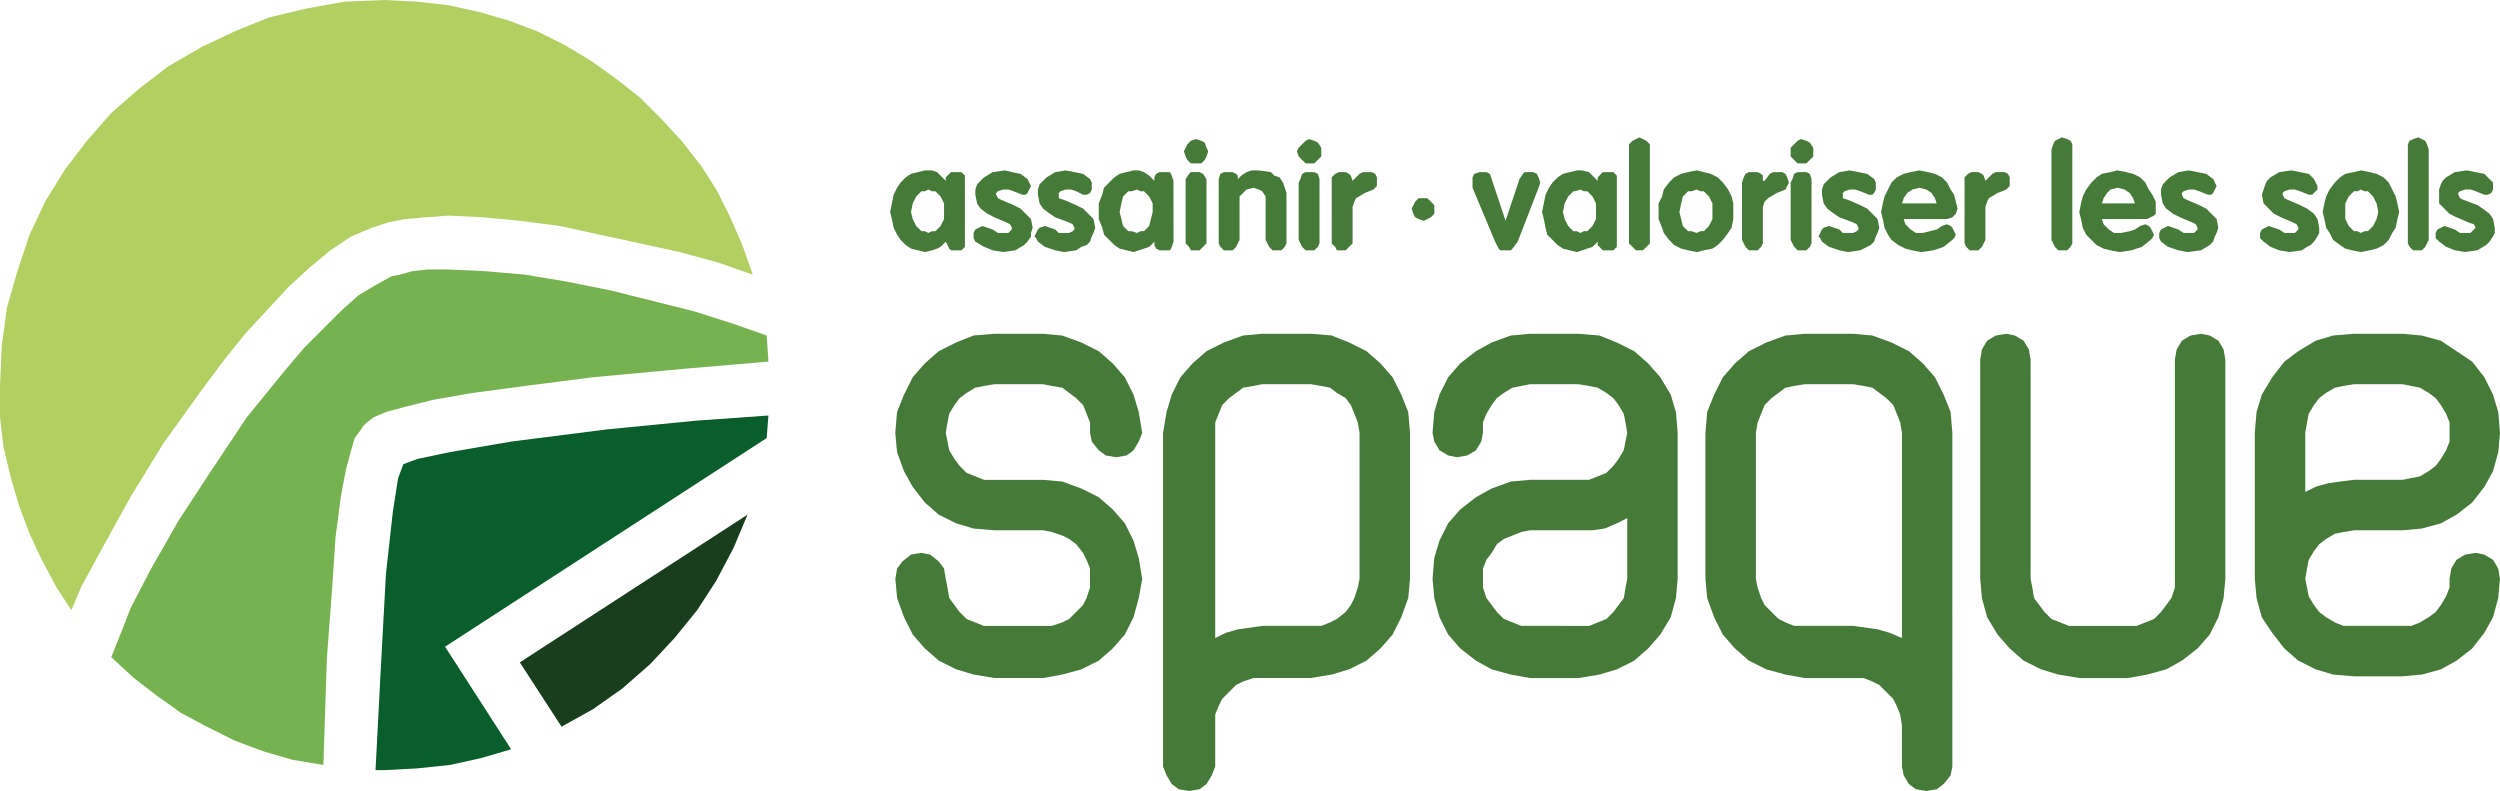 <?xml version="1.0" encoding="UTF-8"?> <svg xmlns="http://www.w3.org/2000/svg" width="222.07" height="70.266" viewBox="0 0 222.07 70.266"><g id="Groupe_4718" data-name="Groupe 4718" transform="translate(-36.372 0.884)"><g id="logo-spaque" transform="translate(36.372 -0.884)"><path id="Tracé_534" data-name="Tracé 534" d="M203.4,30.309h0l.309-.154h.309l.463-.463.309-.618v-.618h0v-.772l-.309-.618-.463-.463h-.309l-.309-.154h0l-.309.154h-.309l-.463.463-.309.618-.154.772h0l.154.618.309.618.463.463h.309Zm3.243.309h0v.927l-.309.309h-.927l-.154-.154-.154-.309-.154-.309h0l-.463.463-.309.154-.463.154-.618.154h0l-.618-.154-.618-.154-.463-.309-.463-.463-.309-.463-.309-.618-.154-.772L200,28.456h0l.154-.772.154-.772.309-.618.309-.463.463-.463.463-.309.618-.154.618-.154h.618l.463.154.309.309.463.463h0v-.309l.309-.309.154-.154h.927l.309.309Z" transform="translate(-120.932 -9.616)" fill="#467a38"></path><path id="Tracé_535" data-name="Tracé 535" d="M216.324,26.912h0l-.772-.309-.463-.154h-.463l-.463.154-.154.154v.154h0l.154.309.309.154,1.081.463.618.309.463.463.463.463.154.772h0l-.154.463v.309l-.309.463-.309.309-.772.463-1.081.154h0l-.927-.154-.772-.309-.772-.463L212,30.773v-.154h0v-.309l.154-.309.309-.154.309-.154h0l.463.154L213.7,30l.463.309h.927l.154-.154L215.4,30v-.154h0l-.154-.309-.309-.154-1.081-.463-.618-.309-.618-.463-.309-.463-.154-.772h0v-.463l.154-.463.309-.309.309-.309.772-.463,1.081-.154h0l.618.154.772.154.618.463.154.309.154.309h0l-.154.309-.154.309-.154.154Z" transform="translate(-125.519 -9.616)" fill="#467a38"></path><path id="Tracé_536" data-name="Tracé 536" d="M225.074,26.912h0l-.618-.309-.463-.154h-.463l-.463.154-.154.154v.154h0v.309l.463.154,1.081.463.618.309.463.463.463.463.154.772h0l-.154.463-.154.309-.154.463-.309.309-.463.154-.463.309-1.081.154h0l-.772-.154-.927-.309-.618-.463-.154-.309-.154-.154h0l.154-.309.154-.309.154-.154.463-.154h0l.463.154L222.6,30l.309.309h.927l.309-.154L224.3,30v-.154h0l-.154-.309-.309-.154L222.6,28.92l-.463-.309-.618-.463-.309-.463-.154-.772h0v-.463l.154-.463.309-.309.309-.309.772-.463.927-.154h0l.772.154.772.154.618.463.154.309v.309h0v.309l-.154.309-.309.154Z" transform="translate(-128.864 -9.616)" fill="#467a38"></path><path id="Tracé_537" data-name="Tracé 537" d="M233.4,30.309h0l.309-.154h.309l.463-.463.154-.618.154-.618h0v-.772l-.309-.618-.463-.463h-.309l-.309-.154h0l-.463.154h-.309l-.463.463-.154.618-.154.772h0l.154.618.154.618.463.463h.309Zm3.243.309h0v.463l-.154.463-.154.309h-.927L235.1,31.7l-.154-.309v-.309h0l-.463.463-.463.154-.463.154-.463.154h0l-.618-.154-.618-.154-.463-.309-.463-.463-.463-.463-.154-.618L230,29.074v-.618h0v-.772l.309-.772.154-.618.463-.463.463-.463.463-.309.618-.154.618-.154h.463l.463.154.463.309.463.463h0v-.309l.154-.309.309-.154h.927l.154.309.154.463Z" transform="translate(-132.401 -9.616)" fill="#467a38"></path><path id="Tracé_538" data-name="Tracé 538" d="M242.4,24.111h0V23.8l.309-.463.154-.154h.772l.309.154.309.463v5.405h0v.309l-.309.309-.309.309h-.772l-.154-.309-.309-.309Zm2.008-2.78h0l-.154.463-.154.309-.309.309h-.927l-.309-.309-.154-.309-.154-.463h0l.154-.309.154-.309.309-.309.463-.154h0l.463.154.309.154.154.463Z" transform="translate(-137.083 -7.896)" fill="#467a38"></path><path id="Tracé_539" data-name="Tracé 539" d="M247.25,25.831h0v-.309l.154-.463.309-.154h.772l.309.154.154.154v.309h0l.309-.309.463-.309.463-.154h.618l1.081.154.309.309.463.154.309.463.154.463.154.463v4.17h0v.309l-.154.309-.309.309h-.772l-.309-.309-.154-.309-.154-.309V27.684h0v-.618l-.309-.463-.309-.154-.463-.154h0l-.618.154-.309.309-.309.309v3.861h0l-.154.309-.154.309-.309.309h-.772l-.309-.309-.154-.309V25.831Z" transform="translate(-138.995 -9.616)" fill="#467a38"></path><path id="Tracé_540" data-name="Tracé 540" d="M258.654,24.111h0l.154-.309.154-.463.309-.154h.772l.309.154.154.463v5.405h0v.309l-.154.309-.309.309h-.772l-.309-.309-.154-.309-.154-.309Zm2.008-2.78h0v.463l-.309.309-.309.309h-.772l-.309-.309-.309-.309-.154-.463h0l.154-.309.309-.309.309-.309.309-.154h0l.463.154.309.154.309.463Z" transform="translate(-143.296 -7.896)" fill="#467a38"></path><path id="Tracé_541" data-name="Tracé 541" d="M263.5,25.927h0v-.463l.309-.309.309-.154h.618l.309.154.154.154.154.463h0l.618-.618L266.28,25h.772l.309.154.154.309v.463h0v.309l-.309.309-.772.309h0l-.772.463-.154.309-.154.463v2.934h0v.309l-.309.309-.309.309h-.772l-.154-.309-.309-.309V25.927Z" transform="translate(-145.207 -9.711)" fill="#467a38"></path><path id="Tracé_542" data-name="Tracé 542" d="M277.008,29.677h0v.463l-.309.309-.309.154-.309.154h0l-.463-.154-.309-.154-.154-.309L275,29.677h0l.154-.309.154-.309.309-.309h.772l.309.309.309.309v.309Z" transform="translate(-149.603 -11.145)" fill="#467a38"></path><path id="Tracé_543" data-name="Tracé 543" d="M283.75,26.39h0v-.463h0v-.463l.154-.309.463-.154h.618l.309.154.154.463,1.235,3.706h0l1.235-3.706h0l.309-.463.154-.154h.772l.309.154.154.309.154.463h0l-.154.463-1.853,4.787h0l-.463.618-.154.154h-.927l-.154-.154-.309-.618L283.75,26.39Z" transform="translate(-152.948 -9.711)" fill="#467a38"></path><path id="Tracé_544" data-name="Tracé 544" d="M297.147,30.309h0l.309-.154h.309l.463-.463.309-.618v-.618h0v-.772l-.309-.618-.463-.463h-.309l-.309-.154h0l-.463.154h-.154l-.463.463-.309.618-.154.772h0l.154.618.309.618.463.463h.309Zm3.243.309h0v.927l-.309.309h-.927L299,31.7l-.309-.309v-.309h0l-.463.463-.463.154-.463.154-.463.154h0l-.618-.154L295.6,31.7l-.463-.309-.463-.463-.463-.463-.154-.618-.154-.772-.154-.618h0l.154-.772.154-.772.309-.618.309-.463.463-.463.463-.309.618-.154.618-.154h.463l.618.154.309.309.463.463h0v-.309l.309-.309.154-.154h.927l.309.309Z" transform="translate(-156.771 -9.616)" fill="#467a38"></path><path id="Tracé_545" data-name="Tracé 545" d="M306.25,21.081h0v-.463l.309-.309.309-.154.309-.154h0l.309.154.309.154.309.309v8.494h0v.309l-.309.309-.309.309h-.618l-.309-.309-.309-.309V21.081Z" transform="translate(-161.55 -7.8)" fill="#467a38"></path><path id="Tracé_546" data-name="Tracé 546" d="M312.353,28.456h0l.154.618.154.618.463.463h.309l.463.154h0l.309-.154h.309l.463-.463.309-.618v-.618h0v-.772l-.309-.618-.463-.463h-.309l-.309-.154h0l-.463.154h-.309l-.463.463-.154.618Zm4.787,0h0v.618l-.154.772-.309.463-.463.618-.463.463-.463.309-.772.154-.618.154h0l-.772-.154-.618-.154-.618-.309-.463-.463-.463-.618-.154-.463-.309-.772v-.618h0v-.772l.309-.618.154-.618.463-.618.463-.463.618-.309.618-.154.772-.154h0l.618.154.618.154.618.309.463.463.463.618.309.618.154.618Z" transform="translate(-163.174 -9.616)" fill="#467a38"></path><path id="Tracé_547" data-name="Tracé 547" d="M322.5,25.927h0l.154-.463.154-.309.309-.154h.772l.309.154.154.154v.463h.154l.463-.618L325.28,25h.772l.309.154.154.309.154.463h0l-.154.309-.154.309-.772.309h0l-.772.463-.309.309-.154.463v2.934h0v.309l-.154.309-.309.309h-.772l-.309-.309-.154-.309-.154-.309v-5.1Z" transform="translate(-167.762 -9.711)" fill="#467a38"></path><path id="Tracé_548" data-name="Tracé 548" d="M329.5,24.111h0l.154-.309.154-.463.309-.154h.772l.309.154.154.463v5.405h0v.309l-.154.309-.309.309h-.772l-.309-.309-.154-.309-.154-.309Zm2.008-2.78h0v.463l-.309.309-.309.309h-.772l-.309-.309-.309-.309v-.463h0v-.309l.309-.309.309-.309.309-.154h0l.463.154.309.154.309.463Z" transform="translate(-170.438 -7.896)" fill="#467a38"></path><path id="Tracé_549" data-name="Tracé 549" d="M337.978,26.912h0l-.772-.309-.463-.154h-.463l-.463.154-.154.154v.154h0v.309l.463.154,1.081.463.618.309.463.463.463.463.154.772h0l-.154.463-.154.309-.154.463-.309.309-.927.463-1.081.154h0l-.772-.154-.927-.309-.618-.463-.154-.309-.154-.154h0l.154-.309.154-.309.154-.154.463-.154h0l.463.154.463.154.309.309h.927l.309-.154.154-.154v-.154h0l-.154-.309-.309-.154-1.235-.463-.463-.309-.618-.463-.309-.463-.154-.772h0v-.463l.154-.463.309-.309.309-.309.772-.463.927-.154h0l.772.154.772.154.618.463.154.309v.309h0v.309l-.154.309-.154.154Z" transform="translate(-171.967 -9.616)" fill="#467a38"></path><path id="Tracé_550" data-name="Tracé 550" d="M347.442,27.684h0l-.154-.463-.309-.463-.463-.309-.618-.154h0l-.618.154-.463.309-.309.463-.154.463Zm-2.934,1.39h0l.154.463.463.463.463.309h.618l.618-.154.618-.154.463-.309.463-.154h0l.309.154.154.154.154.309.154.309h0l-.154.309-.154.154-.772.618-.927.309-1.081.154h0l-.772-.154-.618-.154-.618-.309-.618-.463-.309-.463-.309-.618-.154-.772-.154-.618h0l.154-.772.154-.618.309-.618.309-.618.463-.463.618-.309.618-.154.772-.154h0l.772.154.618.154.618.309.463.463.309.618.309.463.154.618.154.618h0l-.154.463-.154.154-.154.154-.463.154Z" transform="translate(-175.407 -9.616)" fill="#467a38"></path><path id="Tracé_551" data-name="Tracé 551" d="M354.5,25.927h0v-.463l.309-.309.309-.154h.618l.309.154.155.154.154.463h0l.618-.618L357.28,25h.772l.309.154.154.309v.463h0v.309l-.309.309-.772.309h0l-.772.463-.154.309-.154.463v2.934h0l-.154.309-.155.309-.309.309h-.772l-.309-.309-.154-.309V25.927Z" transform="translate(-179.995 -9.711)" fill="#467a38"></path><path id="Tracé_552" data-name="Tracé 552" d="M367,21.081h0l.154-.463.154-.309.309-.154.309-.154h0l.463.154.309.154.154.309v8.494h0v.309l-.154.309-.309.309h-.772l-.309-.309-.154-.309L367,29.111v-8.03Z" transform="translate(-184.773 -7.8)" fill="#467a38"></path><path id="Tracé_553" data-name="Tracé 553" d="M375.942,27.684h0l-.155-.463-.309-.463-.463-.309-.618-.154h0l-.618.154-.309.309-.309.463-.154.463Zm-2.934,1.39h0l.154.463.463.463.463.309h.618l.772-.154.463-.154.463-.309.463-.154h0l.309.154.154.154.154.309.154.309h0l-.154.309-.154.154-.772.618-.927.309-1.081.154h0l-.772-.154-.618-.154-.618-.309-.463-.463-.463-.463-.309-.618-.154-.772L371,28.456h0l.154-.772.154-.618.309-.618.463-.618.463-.463.463-.309.772-.154.618-.154h0l.772.154.618.154.618.309.463.463.309.618.309.463.309.618v.618h0v.463l-.154.154-.309.154-.309.154Z" transform="translate(-186.302 -9.616)" fill="#467a38"></path><path id="Tracé_554" data-name="Tracé 554" d="M386.824,26.912h0l-.772-.309-.463-.154h-.463l-.463.154-.154.154v.154h0l.154.309.309.154,1.081.463.618.309.463.463.463.463.154.772h0l-.154.463-.154.309-.154.463-.309.309-.772.463-1.235.154h0l-.772-.154-.927-.309-.618-.463-.154-.309v-.154h0v-.309l.154-.309.309-.154.309-.154h0l.463.154L384.2,30l.463.309h.927l.154-.154L385.9,30v-.154h0l-.154-.309-.309-.154-1.081-.463-.618-.309-.618-.463-.309-.463-.154-.772h0v-.463l.154-.463.309-.309.309-.309.772-.463.927-.154h0l.772.154.772.154.618.463.154.309.154.309h0l-.154.309-.154.309-.154.154Z" transform="translate(-190.699 -9.616)" fill="#467a38"></path><path id="Tracé_555" data-name="Tracé 555" d="M401.324,26.912h0l-.772-.309-.463-.154h-.463l-.463.154-.154.154v.154h0l.154.309.309.154,1.081.463.618.309.618.463.309.463.154.772h0v.463l-.154.309-.309.463-.309.309-.309.154-.463.309-1.081.154h0l-.927-.154-.772-.309-.618-.463L397,30.773v-.154h0v-.309l.154-.309.309-.154.309-.154h0l.463.154L398.7,30l.463.309h.927l.154-.154L400.4,30v-.154h0l-.154-.309-.309-.154-1.081-.463-.618-.309-.463-.463-.463-.463-.154-.772h0l.154-.463.154-.463.154-.309.309-.309.772-.463,1.081-.154h0l.772.154.772.154.463.463.154.309.154.309h0v.309l-.309.309-.154.154Z" transform="translate(-196.242 -9.616)" fill="#467a38"></path><path id="Tracé_556" data-name="Tracé 556" d="M408.008,28.456h0v.618l.309.618.463.463h.309l.309.154h0l.309-.154h.309l.463-.463.309-.618.154-.618h0l-.154-.772-.309-.618-.463-.463h-.309l-.309-.154h0l-.309.154h-.309l-.463.463-.309.618Zm4.787,0h0l-.154.618-.154.772-.309.463-.309.618-.463.463-.618.309-.618.154-.772.154h0l-.772-.154-.618-.154-.463-.309-.618-.463-.309-.618-.309-.463-.154-.772L406,28.456h0l.154-.772.154-.618.309-.618.463-.618.463-.463.463-.309.772-.154.618-.154h0l.772.154.618.154.618.309.463.463.309.618.309.618.154.618Z" transform="translate(-199.682 -9.616)" fill="#467a38"></path><path id="Tracé_557" data-name="Tracé 557" d="M418.25,21.081h0v-.463l.154-.309.309-.154.463-.154h0l.309.154.309.154.154.309.154.463v8.03h0l-.154.309-.154.309-.309.309h-.772l-.309-.309-.154-.309V21.081Z" transform="translate(-204.365 -7.8)" fill="#467a38"></path><path id="Tracé_558" data-name="Tracé 558" d="M426.574,26.912h0L425.8,26.6l-.463-.154h-.463l-.463.154-.154.154v.154h0l.154.309.309.154,1.235.463.463.309.618.463.309.463.154.772h0v.463l-.154.309-.309.463-.309.309-.772.463-1.081.154h0l-.927-.154-.772-.309-.618-.463-.309-.309v-.154h0v-.309L422.4,30l.309-.154.309-.154h0l.463.154.463.154.463.309h.927l.155-.154.154-.154.154-.154h0l-.154-.309-.463-.154L424.1,28.92l-.618-.309-.463-.463-.463-.463v-.772h0v-.463l.154-.463.154-.309.309-.309.772-.463,1.081-.154h0l.772.154.772.154.463.463.309.309v.309h0v.309l-.154.309-.309.154Z" transform="translate(-205.894 -9.616)" fill="#467a38"></path><path id="Tracé_559" data-name="Tracé 559" d="M117.959,39h-1.853l-1.39.154-1.081.309-.772.154h0l-1.39.772-1.544.927-1.544,1.39-1.544,1.544-1.7,1.7-1.7,2.008-3.4,4.17-3.089,4.633-2.934,4.478-2.471,4.324L89.7,69.114h0l-.772,2.008L88,73.438h0l2.008,1.853,2.008,1.544,2.162,1.544,2.316,1.235,2.471,1.235,2.471.927,2.625.772,2.78.463h0l.309-9.42h0l.463-6.177.309-4.633.463-3.552.463-2.471.463-1.7.309-1.081.463-.618.309-.463h0l.309-.309.618-.463,1.081-.463,1.7-.463,2.471-.618,3.552-.618,4.633-.618,6.023-.772h0l8.339-.772,7.258-.618h0l-.154-2.316h0l-3.089-1.081-3.4-1.081-3.706-.927-3.706-.927-3.861-.772-3.706-.618-3.552-.309L117.959,39Z" transform="translate(-78.117 -15.063)" fill="#76b24f"></path><path id="Tracé_560" data-name="Tracé 560" d="M150.456,93.09h0l2.78-1.544,2.625-1.853,2.471-2.162,2.162-2.316,2.008-2.471,1.7-2.625,1.544-2.934,1.235-2.934L146.75,87.376l3.706,5.714Z" transform="translate(-100.576 -28.539)" fill="#183e1e"></path><path id="Tracé_561" data-name="Tracé 561" d="M160.9,60h0l-6.486.463-7.876.772h0l-8.494,1.081-5.405.927-2.934.618-1.235.463h0l-.463,1.235-.463,2.934-.618,5.559-.463,8.494h0L126,91.5h.772l2.934-.154,2.934-.309,2.78-.618,2.625-.772-5.868-9.111,28.569-18.532h0L160.9,60Z" transform="translate(-92.643 -23.091)" fill="#0a5e2c"></path><path id="Tracé_562" data-name="Tracé 562" d="M79.258,52.293h0l1.853-3.4,2.471-4.478,2.934-4.787,3.552-4.942,1.853-2.471L93.775,29.9l2.008-2.162,1.853-2.008,1.853-1.7,1.853-1.544,1.853-1.235,1.853-.772h0l1.39-.463,1.544-.309,1.853-.154,2.008-.154h0l3.089.154,3.243.309,3.552.463,3.552.772,3.552.772,3.552.772,3.4.927,3.089,1.081h0l-.927-2.625-1.081-2.471-1.235-2.471-1.39-2.162-1.7-2.162-1.853-2.008L128.83,8.9l-2.162-1.7-2.162-1.544-2.316-1.39L119.719,3.03,117.248,2.1l-2.625-.772-2.78-.618L109.063.4,106.129.25h0L102.577.4l-3.4.618-3.243.772L92.848,3.03,89.914,4.42l-2.934,1.7L84.354,8.126l-2.471,2.162-2.162,2.471-2.008,2.625-1.7,2.78L74.625,21.1l-1.081,3.243-.927,3.243-.463,3.4L72,34.533h0v2.78l.309,2.625.618,2.625.772,2.625.927,2.471,1.081,2.316,1.235,2.316,1.39,2.162h0l.927-2.162Z" transform="translate(-72 -0.25)" fill="#b2cf62"></path><path id="Tracé_563" data-name="Tracé 563" d="M290.972,48.25h-4.324l-1.7.154-1.7.618-1.39.772-1.39,1.081-1.081,1.235-.772,1.544-.463,1.544L278,57.052h0l.154.772.463.772.772.463.772.154h0l.927-.154.772-.463.463-.772.154-.772h0v-.927l.309-.772.463-.772.463-.618.618-.463.772-.463.772-.154.772-.154h4.324l.927.154.772.154.772.463.618.463.463.618.463.772.154.772.154.927h0l-.154.772-.154.772-.463.772-.463.618-.618.618-.772.309-.772.309h-5.251l-1.7.154-1.7.618-1.39.772-1.39,1.081-1.081,1.235-.772,1.544-.463,1.544L278,70.025h0l.154,1.7.463,1.7.772,1.544,1.081,1.235,1.39,1.081,1.39.772,1.7.463,1.7.309h4.324l1.853-.309,1.544-.463,1.544-.772,1.235-1.081,1.081-1.235.927-1.544.463-1.7.154-1.7V57.052h0L299.62,55.2l-.463-1.544-.927-1.544-1.081-1.235-1.235-1.081-1.544-.772-1.544-.618Zm-4.324,25.944h-.772l-.772-.309-.772-.309-.618-.618-.463-.618-.463-.618-.309-.927v-.772h0V69.1l.309-.772.463-.618.463-.772.618-.463.772-.309.772-.309.772-.154h5.56l1.081-.154,1.081-.463.927-.463v5.405h0l-.154.772-.154.927-.463.618-.463.618-.618.618-.772.309-.772.309Z" transform="translate(-150.75 -18.6)" fill="#467a38"></path><path id="Tracé_564" data-name="Tracé 564" d="M252.377,48.25h-4.324l-1.7.154-1.7.618-1.544.772-1.235,1.081-1.081,1.235-.772,1.544-.463,1.544-.309,1.853V86.7h0l.309.772.463.772.618.463.927.154h0l.927-.154.618-.463.463-.772.309-.772V83h0V82.07l.309-.772.309-.618.618-.618.618-.618.618-.309.927-.309h5.1l1.853-.309,1.544-.463,1.544-.772,1.235-1.081,1.081-1.235.772-1.544.618-1.7.154-1.7V57.052h0l-.154-1.853-.618-1.544-.772-1.544-1.081-1.235-1.235-1.081-1.544-.772L254.23,48.4Zm-8.494,27.025V57.052h0v-.927l.309-.772.309-.772.618-.618.618-.463.618-.463.927-.154.772-.154h4.324l.927.154.772.154.618.463.772.463.463.618.309.772.309.772.154.927V70.025h0l-.154.772-.309.927-.309.618-.463.618-.772.618-.618.309-.772.309h-5.251l-1.081.154-1.081.154-1.081.309Z" transform="translate(-135.937 -18.6)" fill="#467a38"></path><path id="Tracé_565" data-name="Tracé 565" d="M330.377,48.25h-4.324l-1.7.154-1.7.618-1.544.772-1.235,1.081-1.081,1.235-.772,1.544L317.4,55.2l-.154,1.853V70.025h0l.154,1.7.618,1.7.772,1.544,1.081,1.235,1.235,1.081,1.544.772,1.7.463,1.7.309H331.3l.772.309.618.309.618.618.618.618.309.618.309.772L334.7,83V86.7h0l.154.772.463.772.618.463.927.154h0l.927-.154.618-.463.618-.772.154-.772V57.052h0l-.154-1.853-.618-1.544-.772-1.544-1.081-1.235-1.235-1.081-1.544-.772-1.7-.618Zm-4.324,25.944h-.927l-.772-.309-.618-.309-.618-.618-.618-.618-.309-.618-.309-.927-.154-.772V57.052h0l.154-.927.309-.772.309-.772.618-.618.618-.463.618-.463.772-.154.927-.154h4.324l.927.154.772.154.618.463.618.463.618.618.309.772.309.772.154.927V75.275h0l-1.081-.463-1.081-.309-1.081-.154-1.081-.154Z" transform="translate(-165.755 -18.6)" fill="#467a38"></path><path id="Tracé_566" data-name="Tracé 566" d="M376.363,48.25h0l-.927.154-.772.463-.463.772-.154.927V70.025h0V70.8l-.309.927-.463.618-.463.618-.618.618-.772.309-.772.309h-6.023l-.772-.309-.772-.309-.618-.618L362,72.341l-.463-.618-.154-.927-.154-.772V50.566h0l-.154-.927-.463-.772-.772-.463-.772-.154h0l-.927.154-.772.463-.463.772-.154.927V70.025h0l.154,1.7.463,1.7.927,1.544,1.081,1.235,1.235,1.081,1.544.772,1.544.463,1.853.309h4.324l1.7-.309,1.7-.463,1.39-.772,1.39-1.081,1.081-1.235.772-1.544.463-1.7.154-1.7V50.566h0l-.154-.927-.463-.772-.772-.463-.772-.154Z" transform="translate(-180.855 -18.6)" fill="#467a38"></path><path id="Tracé_567" data-name="Tracé 567" d="M409.376,48.25h-4.324L403.2,48.4l-1.544.463-1.544.927-1.235.927-1.081,1.39-.927,1.544L396.4,55.2l-.154,1.853V70.025h0l.154,1.7.463,1.7.927,1.39,1.081,1.39,1.235,1.081,1.544.772,1.544.463,1.853.154h4.324l1.7-.154,1.7-.463,1.39-.772,1.39-1.081,1.081-1.39.772-1.39.463-1.7.154-1.7h0l-.154-.927-.463-.772-.772-.463-.772-.154h0l-.927.154-.772.463-.463.772-.154.927h0V70.8l-.309.772-.463.772-.463.618-.618.463-.772.463-.772.309h-6.023l-.772-.309-.772-.463-.618-.463-.463-.618-.463-.772-.154-.772-.154-.772h0l.154-.927.154-.772.463-.772.463-.618.618-.463.772-.463.772-.154.927-.154h4.324l1.7-.154,1.7-.463,1.39-.772,1.39-1.081,1.081-1.39.772-1.39.463-1.7.154-1.7h0L417.87,55.2l-.463-1.544-.772-1.544-1.081-1.39-1.39-.927-1.39-.927-1.7-.463ZM400.728,62.3V57.052h0l.154-.927.154-.772.463-.772.463-.618.618-.463.772-.463.772-.154.927-.154h4.324l.772.154.772.154.772.463.618.463.463.618.463.772.309.772v.927h0v.772l-.309.772-.463.772-.463.618-.618.463-.772.463-.772.154-.772.154h-4.324l-1.235.154-1.081.154-1.081.309Z" transform="translate(-195.955 -18.6)" fill="#467a38"></path><path id="Tracé_568" data-name="Tracé 568" d="M213.876,48.25h-4.324L207.7,48.4l-1.544.618-1.544.772-1.235,1.081-1.081,1.235-.772,1.544L200.9,55.2l-.154,1.853h0l.154,1.7.618,1.7.772,1.39,1.081,1.39,1.235,1.081,1.544.772,1.544.463,1.853.154h4.324l.772.154.927.309.618.309.618.463.618.772.309.618.309.772v.927h0V70.8l-.309.927-.309.618-.618.618-.618.618-.618.309-.927.309h-6.023l-.772-.309-.772-.309-.618-.618L206,72.341l-.463-.618-.154-.927-.154-.772h0l-.154-.927-.463-.618-.772-.618-.772-.154h0l-.927.154-.772.618-.463.618-.154.927h0l.154,1.7.618,1.7.772,1.544,1.081,1.235,1.235,1.081,1.544.772,1.544.463,1.853.309h4.324l1.7-.309,1.7-.463,1.544-.772,1.235-1.081,1.081-1.235.772-1.544.463-1.7.309-1.7h0l-.309-1.853-.463-1.544-.772-1.544-1.081-1.235-1.235-1.081-1.544-.772-1.7-.618-1.7-.154h-5.251l-.772-.309-.772-.309-.618-.618L206,59.369l-.463-.772-.154-.772-.154-.772h0l.154-.927.154-.772.463-.772.463-.618.618-.463.772-.463.772-.154.927-.154h4.324l.772.154.927.154.618.463.618.463.618.618.309.772.309.772v.927h0l.154.772.618.772.618.463.927.154h0l.927-.154.618-.463.463-.772.309-.772h0L222.37,55.2l-.463-1.544-.772-1.544-1.081-1.235-1.235-1.081-1.544-.772-1.7-.618-1.7-.154Z" transform="translate(-121.219 -18.6)" fill="#467a38"></path></g></g></svg> 